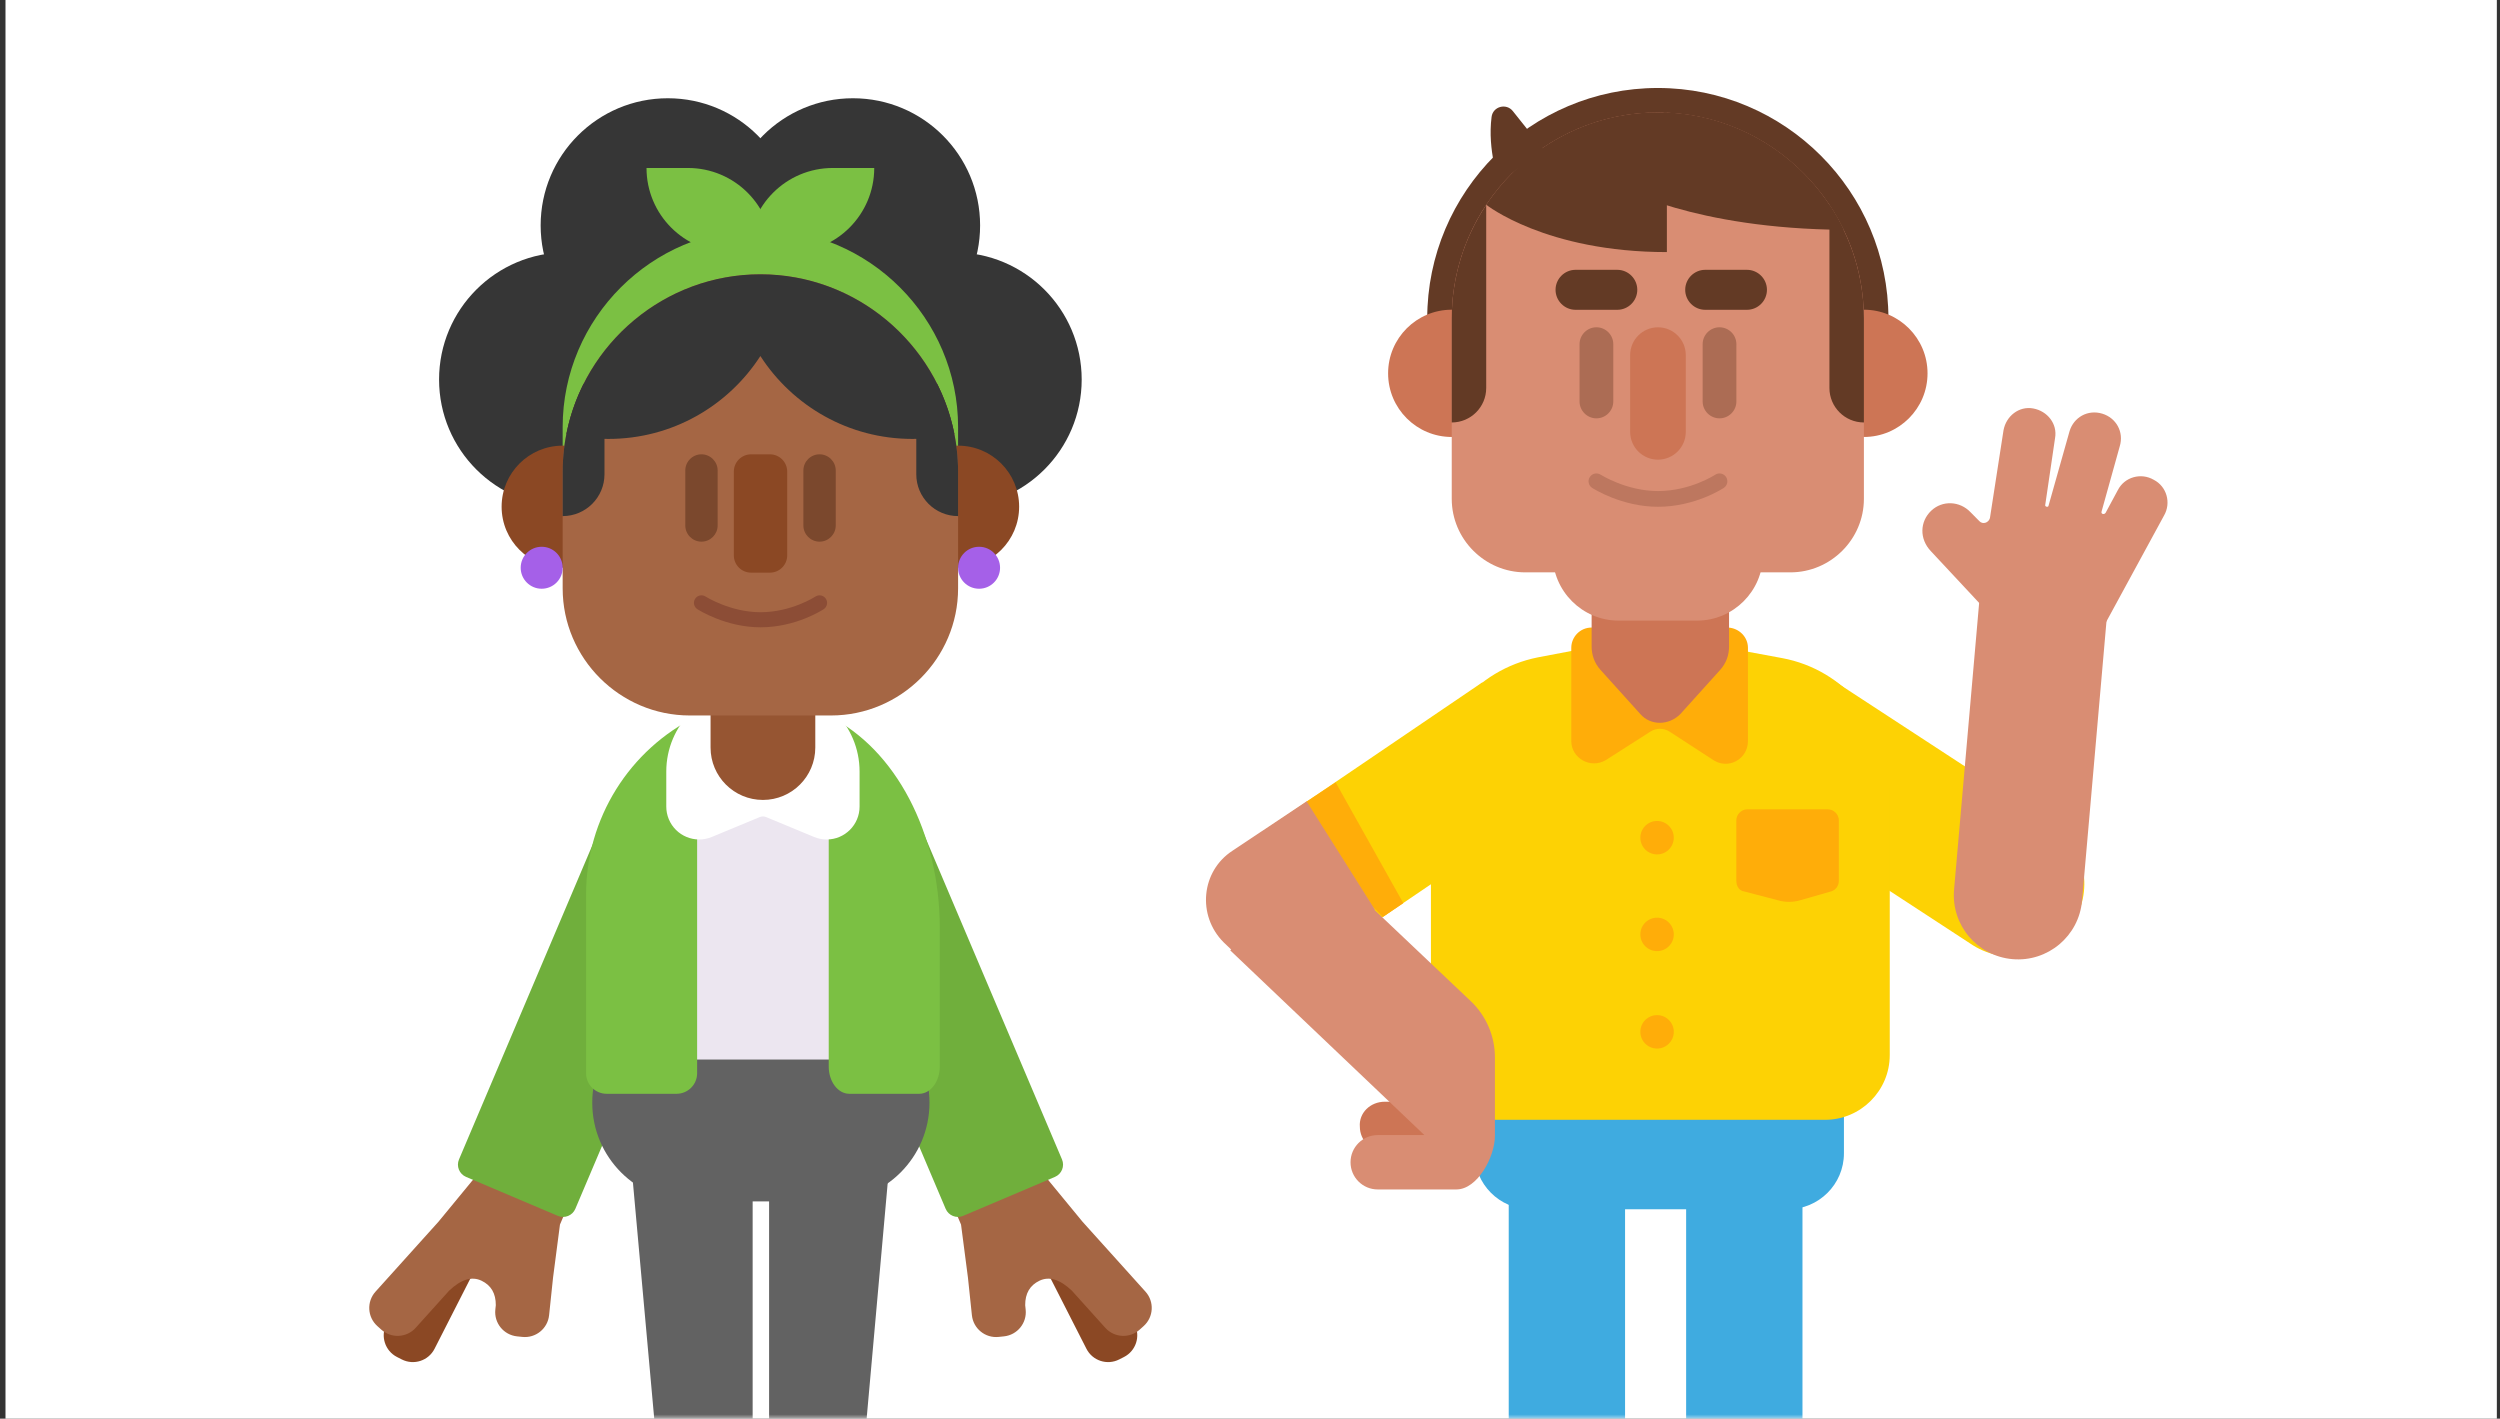 <svg xmlns="http://www.w3.org/2000/svg" xmlns:xlink="http://www.w3.org/1999/xlink" width="289" height="164" viewBox="0 0 289 164">
  <rect x="0" y="0" width="289" height="164" fill="#333333" stroke="none"/>
  <defs>
    <polygon id="exp_spanish_names-a" points="0 0 288 0 288 164 0 164"/>
  </defs>
  <g fill="none" fill-rule="evenodd" transform="translate(.635)">
    <mask id="exp_spanish_names-b" fill="#fff">
      <use xlink:href="#exp_spanish_names-a"/>
    </mask>
    <use fill="#FFF" xlink:href="#exp_spanish_names-a"/>
    <g mask="url(#exp_spanish_names-b)">
      <g transform="translate(39 9)">
        <g transform="matrix(-1 0 0 1 216.004 1)">
          <path fill="#CD7555" d="M95.544,117.358 L90.278,117.358 C88.699,117.358 87.382,118.674 87.382,120.254 C87.382,121.833 88.699,123.15 90.278,123.15 L95.544,123.15 C97.123,123.15 98.44,121.833 98.44,120.254 C98.571,118.674 97.255,117.358 95.544,117.358 Z"/>
          <polygon fill="#FDD204" fill-rule="nonzero" points="75.315 82.096 84.286 68.884 113.873 88.973 104.902 102.185"/>
          <polygon fill="#FFAD09" points="93.417 94.402 101.234 80.449 104.68 82.719 96.947 94.823 95.771 95.999"/>
          <path fill="#FDD204" fill-rule="nonzero" d="M44.416,68.192 C48.354,65.733 53.539,66.933 55.998,70.87 C58.456,74.808 57.257,79.993 53.319,82.452 L27.547,99.289 C23.609,101.747 18.424,100.548 15.965,96.61 C13.507,92.672 14.706,87.487 18.644,85.029 L44.416,68.192 Z"/>
          <path fill="#3FABE0" d="M85.18,118.022 L85.18,123.317 C85.18,126.847 82.322,129.789 78.707,129.789 L48.952,129.789 C45.422,129.789 42.48,126.931 42.48,123.317 L42.48,118.022 L85.18,118.022 Z"/>
          <path fill="#FDD204" d="M77.867,65.992 L64.166,63.386 L49.624,66.076 C42.396,67.421 37.184,73.725 37.184,81.038 L37.184,111.97 C37.184,116.088 40.547,119.451 44.665,119.451 L82.742,119.451 C86.861,119.451 90.223,116.088 90.223,111.97 L90.223,80.953 C90.223,73.641 85.012,67.421 77.867,65.992 Z"/>
          <path fill="#FFAD09" d="M53.575,64.899 L53.575,75.658 C53.575,77.759 55.845,79.02 57.61,77.843 L62.653,74.565 C63.325,74.145 64.166,74.145 64.838,74.565 L69.966,77.843 C71.731,78.936 74,77.675 74,75.658 L74,64.899 C74,63.638 72.992,62.545 71.647,62.545 L55.845,62.545 C54.584,62.63 53.575,63.638 53.575,64.899 Z"/>
          <path fill="#CD7555" d="M66.015,72.548 L70.638,67.421 C71.311,66.664 71.647,65.74 71.647,64.731 L71.647,47.416 L55.76,47.416 L55.76,64.731 C55.76,65.74 56.097,66.664 56.769,67.421 L61.392,72.548 C62.737,73.893 64.838,73.893 66.015,72.548 Z"/>
          <g transform="matrix(-1 0 0 1 95.535 .134)">
            <path fill="#633A25" d="M58.198,30.931 L58.198,26.694 C58.198,11.995 46.239,0.037 31.54,0.037 C16.842,0.037 4.883,11.995 4.883,26.694 L4.883,30.931 L58.198,30.931 Z"/>
            <g fill="#CD7555" transform="translate(0 25.288)">
              <circle cx="55.363" cy="7.736" r="7.356"/>
              <circle cx="7.717" cy="7.736" r="7.356"/>
            </g>
            <path fill="#D98D73" d="M46.86,56.031 L16.22,56.031 C11.544,56.031 7.717,52.204 7.717,47.528 L7.717,26.695 C7.717,13.593 18.438,2.872 31.54,2.872 C44.643,2.872 55.363,13.593 55.363,26.695 L55.363,47.528 C55.363,52.204 51.536,56.031 46.86,56.031 Z"/>
            <path fill="#D98D73" d="M36.087,61.608 L26.994,61.608 C22.81,61.608 19.387,58.185 19.387,54.002 C19.387,49.818 22.81,46.395 26.994,46.395 L36.087,46.395 C40.27,46.395 43.693,49.818 43.693,54.002 C43.693,58.185 40.27,61.608 36.087,61.608 Z"/>
            <path fill="#633A25" d="M11.702 13.551C9.188 17.325 7.717 21.845 7.717 26.694L7.717 38.703C9.918 38.703 11.702 36.918 11.702 34.718L11.702 13.551zM51.378 13.551C53.893 17.325 55.363 21.845 55.363 26.694L55.363 38.703C53.163 38.703 51.378 36.918 51.378 34.718L51.378 13.551z"/>
            <g transform="translate(19.609 20.67)">
              <path fill="#633A25" d="M7.246 5.009L2.418 5.009C1.148 5.009.108 3.968.108 2.698.108 1.428 1.147.387 2.418.387L7.246.387C8.517.387 9.557 1.427 9.557 2.698 9.557 3.969 8.518 5.009 7.246 5.009zM22.235 5.009L17.407 5.009C16.137 5.009 15.097 3.968 15.097 2.698 15.097 1.428 16.137.387 17.407.387L22.235.387C23.506.387 24.546 1.427 24.546 2.698 24.546 3.969 23.507 5.009 22.235 5.009z"/>
              <g transform="translate(2.84 6.651)">
                <g fill="#AC6C54">
                  <path d="M1.993 10.906C.921 10.906.043 10.029.043 8.956L.043 2.329C.043 1.257.92.379 1.993.379 3.065.379 3.943 1.256 3.943 2.329L3.943 8.956C3.942 10.029 3.065 10.906 1.993 10.906zM16.223 10.906C15.151 10.906 14.273 10.029 14.273 8.956L14.273 2.329C14.273 1.257 15.15.379 16.223.379 17.295.379 18.173 1.256 18.173 2.329L18.173 8.956C18.172 10.029 17.295 10.906 16.223 10.906z"/>
                </g>
                <path fill="#CD7555" d="M5.782,15.682 C4.005,15.682 2.566,14.242 2.566,12.467 L2.566,3.597 C2.566,1.821 4.006,0.381 5.782,0.381 C7.558,0.381 8.998,1.821 8.998,3.597 L8.998,12.467 C8.999,14.242 7.559,15.682 5.782,15.682 Z" transform="translate(3.326)"/>
              </g>
              <path fill="#BD775F" d="M11.948,27.78 C7.771,27.78 4.478,25.686 4.34,25.597 C3.918,25.325 3.797,24.763 4.069,24.341 C4.34,23.919 4.902,23.797 5.325,24.07 C5.353,24.088 8.321,25.962 11.947,25.962 C15.684,25.962 18.53,24.096 18.558,24.077 C18.976,23.8 19.54,23.913 19.818,24.33 C20.096,24.748 19.983,25.312 19.566,25.591 C19.432,25.679 16.228,27.78 11.948,27.78 Z"/>
            </g>
            <path fill="#633A25" d="M11.702,13.533 C11.702,13.533 18.557,19.008 32.587,19.008 L32.587,2.881 C32.24,2.866 31.891,2.855 31.54,2.855 C23.287,2.854 15.981,7.11 11.702,13.533 Z"/>
            <path fill="#633A25" d="M27.123 11.437C27.123 11.437 35.634 16.32 53.04 16.434 49.292 8.613 41.395 3.126 32.247 2.855 30.331 5.229 28.569 8.053 27.123 11.437zM13.181 10.88C13.181 10.88 11.825 7.243 12.323 3.378 12.478 2.172 14.02 1.755 14.778 2.706L18.386 7.234 13.181 10.88z"/>
          </g>
          <circle cx="64.082" cy="86.837" r="1.933" fill="#FFAD09"/>
          <circle cx="64.082" cy="98.017" r="1.933" fill="#FFAD09"/>
          <circle cx="64.082" cy="109.28" r="1.933" fill="#FFAD09"/>
          <path fill="#FFAD09" d="M53.995,93.057 L50.129,94.066 C49.288,94.318 48.364,94.318 47.523,94.066 L43.993,93.057 C43.404,92.889 43.068,92.385 43.068,91.797 L43.068,84.82 C43.068,84.148 43.657,83.559 44.329,83.559 L53.659,83.559 C54.332,83.559 54.92,84.148 54.92,84.82 L54.92,91.797 C54.92,92.469 54.584,92.973 53.995,93.057 Z"/>
          <rect width="13.449" height="101.874" x="47.273" y="127.1" fill="#3FABE0"/>
          <rect width="13.449" height="101.874" x="67.782" y="127.1" fill="#3FABE0"/>
          <g fill="#D98D73" transform="rotate(-5 396.912 6.192)">
            <path fill-rule="nonzero" d="M23.595,60.504 C23.595,64.604 20.271,67.928 16.171,67.928 C12.07,67.928 8.746,64.604 8.746,60.504 L8.746,25.914 C8.746,21.813 12.07,18.49 16.171,18.49 C20.271,18.49 23.595,21.813 23.595,25.914 L23.595,60.504 Z"/>
            <path d="M26.078,17.307 C25.198,15.743 23.243,15.254 21.679,16.134 L20.408,16.818 C19.92,17.111 19.333,16.72 19.333,16.134 L20.799,5.968 C20.995,4.307 19.92,2.743 18.258,2.547 C16.596,2.352 15.032,3.427 14.837,5.089 L13.664,12.811 C13.664,13.006 13.273,13.006 13.273,12.811 L13.468,3.818 C13.468,2.156 12.198,0.788 10.438,0.788 C8.777,0.788 7.408,2.059 7.408,3.818 L7.213,11.638 C7.213,11.931 6.822,11.931 6.724,11.638 L6.138,8.705 C5.844,7.044 4.183,5.968 2.521,6.359 C0.859,6.653 -0.216,8.314 0.175,9.976 L3.01,23.856 L8.972,22.585 L8.092,17.991 L12.882,18.089 L12.686,19.262 L15.521,19.653 L11.318,22.096 L14.544,27.668 L24.709,21.803 C26.469,20.826 26.957,18.871 26.078,17.307 Z" transform="rotate(-12 27.14 -1.683)"/>
          </g>
          <path fill="#D98D73" d="M96.376,121.216 L90.979,121.216 L113.422,99.866 L103.251,89.023 L85.6,105.75 C83.835,107.431 82.826,109.784 82.826,112.222 L82.826,121.3 C82.826,123.737 84.843,127.5 87.281,127.5 L96.376,127.5 C98.112,127.5 99.518,126.093 99.518,124.358 C99.518,124.358 99.518,124.358 99.518,124.358 L99.518,124.358 C99.518,122.623 98.112,121.216 96.376,121.216 Z"/>
          <path fill="#D98D73" d="M96.695,95.159 L104.596,82.635 L113.17,88.35 C116.784,90.704 117.289,95.831 114.179,98.941 L112.329,100.706 L96.695,95.159 Z"/>
        </g>
        <g transform="translate(.143 .96)">
          <g transform="matrix(-1 0 0 1 45.326 81.38)">
            <g transform="scale(-1 1) rotate(8 -36.621 -247.766)">
              <path fill="#8B4824" d="M7.092,46.87 L7.711,46.87 C9.266,46.87 10.526,48.13 10.526,49.684 L10.526,60.578 C10.526,62.132 9.266,63.392 7.711,63.392 L7.092,63.392 C5.537,63.392 4.277,62.132 4.277,60.578 L4.277,49.684 C4.277,48.13 5.537,46.87 7.092,46.87 Z" transform="rotate(19 7.402 55.131)"/>
              <path fill="#A56644" d="M9.317,54.409 L6.086,59.2 C5.217,60.489 3.467,60.829 2.179,59.959 L1.665,59.613 C0.376,58.744 0.036,56.994 0.905,55.706 L6.98,46.7 L10.43,41.061 C10.474,40.989 10.521,40.918 10.569,40.85 L21.488,0.101 L32.218,2.976 L20.941,45.062 L21.003,51.235 L21.156,55.615 C21.21,57.168 19.995,58.471 18.441,58.525 L17.822,58.547 C16.269,58.601 14.965,57.386 14.911,55.833 L14.893,55.319 C14.712,53.976 14.037,53.119 12.869,52.749 C11.679,52.371 10.495,52.925 9.317,54.409 Z"/>
            </g>
            <path fill="#70AF3C" d="M10.794,0.95 L22.324,0.95 C23.175,0.95 23.865,1.64 23.865,2.49 L23.865,47.327 C23.865,48.177 23.175,48.867 22.324,48.867 L10.794,48.867 C9.944,48.867 9.254,48.177 9.254,47.327 L9.254,2.49 C9.254,1.64 9.944,0.95 10.794,0.95 Z" transform="rotate(-23 16.56 24.908)"/>
          </g>
          <g transform="translate(50.945 81.38)">
            <g transform="scale(-1 1) rotate(8 -36.621 -247.766)">
              <path fill="#8B4824" d="M7.092,46.87 L7.711,46.87 C9.266,46.87 10.526,48.13 10.526,49.684 L10.526,60.578 C10.526,62.132 9.266,63.392 7.711,63.392 L7.092,63.392 C5.537,63.392 4.277,62.132 4.277,60.578 L4.277,49.684 C4.277,48.13 5.537,46.87 7.092,46.87 Z" transform="rotate(19 7.402 55.131)"/>
              <path fill="#A56644" d="M9.317,54.409 L6.086,59.2 C5.217,60.489 3.467,60.829 2.179,59.959 L1.665,59.613 C0.376,58.744 0.036,56.994 0.905,55.706 L6.98,46.7 L10.43,41.061 C10.474,40.989 10.521,40.918 10.569,40.85 L21.488,0.101 L32.218,2.976 L20.941,45.062 L21.003,51.235 L21.156,55.615 C21.21,57.168 19.995,58.471 18.441,58.525 L17.822,58.547 C16.269,58.601 14.965,57.386 14.911,55.833 L14.893,55.319 C14.712,53.976 14.037,53.119 12.869,52.749 C11.679,52.371 10.495,52.925 9.317,54.409 Z"/>
            </g>
            <path fill="#70AF3C" d="M10.794,0.95 L22.324,0.95 C23.175,0.95 23.865,1.64 23.865,2.49 L23.865,47.327 C23.865,48.177 23.175,48.867 22.324,48.867 L10.794,48.867 C9.944,48.867 9.254,48.177 9.254,47.327 L9.254,2.49 C9.254,1.64 9.944,0.95 10.794,0.95 Z" transform="rotate(-23 16.56 24.908)"/>
          </g>
          <path fill="#626262" d="M50.28,119.415 L62.242,119.415 C62.877,119.415 63.393,119.93 63.393,120.565 L63.393,181.496 C63.393,182.132 62.877,182.647 62.242,182.647 L55.728,182.647 C55.133,182.647 54.636,182.192 54.582,181.599 L49.134,120.668 C49.078,120.035 49.545,119.476 50.178,119.419 C50.212,119.416 50.246,119.415 50.28,119.415 Z" transform="matrix(-1 0 0 1 112.522 0)"/>
          <path fill="#626262" d="M33.986,119.415 L46.077,119.415 C46.713,119.415 47.228,119.93 47.228,120.565 L47.228,181.496 C47.228,182.132 46.713,182.647 46.077,182.647 L39.484,182.647 C38.889,182.647 38.392,182.193 38.338,181.6 L32.841,120.669 C32.783,120.036 33.25,119.477 33.883,119.42 C33.917,119.416 33.952,119.415 33.986,119.415 Z"/>
          <path fill="#626262" d="M40.097,106.103 L56.261,106.103 C62.563,106.103 67.671,111.211 67.671,117.513 L67.671,117.513 C67.671,123.815 62.563,128.923 56.261,128.923 L40.097,128.923 C33.795,128.923 28.686,123.815 28.686,117.513 L28.686,117.513 C28.686,111.211 33.795,106.103 40.097,106.103 Z"/>
          <path fill="#ECE6F0" d="M48.417,72.823 L48.417,72.823 C59.182,72.823 67.909,81.55 67.909,92.315 L67.909,110.144 C67.909,111.457 66.845,112.521 65.532,112.521 L31.301,112.521 C29.988,112.521 28.924,111.457 28.924,110.144 L28.924,92.315 C28.924,81.55 37.651,72.823 48.417,72.823 Z"/>
          <path fill="#7BC043" d="M40.81 72.823L40.81 114.105C40.81 115.418 39.745 116.482 38.433 116.482L30.35 116.482C29.037 116.482 27.973 115.418 27.973 114.105L27.973 93.432C27.973 84.677 32.952 76.684 40.81 72.823zM68.86 97.289L68.86 113.329C68.86 115.07 67.796 116.482 66.483 116.482L58.401 116.482C57.088 116.482 56.023 115.07 56.023 113.329L56.023 72.823C63.739 76.614 68.86 86.375 68.86 97.289z"/>
          <path fill="#FFF" d="M46.985,69.495 L49.848,69.495 C55.228,69.495 59.589,73.856 59.589,79.236 L59.589,83.281 C59.589,85.382 57.886,87.085 55.786,87.085 C55.285,87.085 54.79,86.986 54.328,86.794 L48.781,84.492 C48.548,84.396 48.285,84.396 48.052,84.492 L42.505,86.794 C40.565,87.599 38.34,86.679 37.534,84.739 C37.343,84.277 37.244,83.782 37.244,83.281 L37.244,79.236 C37.244,73.856 41.605,69.495 46.985,69.495 Z"/>
          <path fill="#965532" d="M48.417,59.29 L48.417,59.29 C51.76,59.29 54.47,62 54.47,65.343 L54.47,76.459 C54.47,79.803 51.76,82.513 48.417,82.513 L48.417,82.513 C45.073,82.513 42.363,79.803 42.363,76.459 L42.363,65.343 C42.363,62 45.073,59.29 48.417,59.29 Z"/>
          <g transform="translate(10.739 .823)">
            <g fill="#363636">
              <circle cx="14.941" cy="33.092" r="14.701"/>
              <circle cx="26.683" cy="15.276" r="14.701"/>
              <g transform="translate(33.28)">
                <circle cx="26.545" cy="33.092" r="14.701"/>
                <circle cx="14.802" cy="15.276" r="14.701"/>
              </g>
            </g>
            <path fill="#7BC043" d="M45.547,66.734 L29.219,66.734 C21.139,66.734 14.527,60.123 14.527,52.042 L14.527,38.589 C14.527,26.018 24.812,15.733 37.383,15.733 C49.953,15.733 60.238,26.018 60.238,38.589 L60.238,52.042 C60.238,60.123 53.627,66.734 45.547,66.734 Z"/>
            <g fill="#8B4824" transform="translate(7.131 40.411)">
              <circle cx="53.107" cy="7.381" r="7.057"/>
              <circle cx="7.396" cy="7.381" r="7.057"/>
            </g>
            <path fill="#A56644" d="M45.547,71.926 L29.219,71.926 C21.139,71.926 14.527,65.316 14.527,57.235 L14.527,43.782 C14.527,31.211 24.812,20.926 37.383,20.926 C49.953,20.926 60.238,31.211 60.238,43.782 L60.238,57.235 C60.238,65.315 53.627,71.926 45.547,71.926 Z"/>
            <g fill="#7B482D" transform="translate(28.526 41.411)">
              <path d="M2.047 10.423C1.018 10.423.177 9.581.177 8.552L.177 2.194C.177 1.165 1.018.324 2.047.324 3.075.324 3.917 1.165 3.917 2.194L3.917 8.552C3.917 9.581 3.075 10.423 2.047 10.423zM15.699 10.423C14.67 10.423 13.828 9.581 13.828 8.552L13.828 2.194C13.828 1.165 14.67.324 15.699.324 16.727.324 17.569 1.165 17.569 2.194L17.569 8.552C17.569 9.581 16.727 10.423 15.699 10.423z"/>
            </g>
            <path fill="#8B4824" d="M34.313,53.416 L34.313,43.736 C34.313,42.631 35.208,41.736 36.313,41.736 L38.484,41.736 C39.589,41.736 40.484,42.631 40.484,43.736 L40.484,53.416 C40.484,54.521 39.589,55.416 38.484,55.416 L36.313,55.416 C35.208,55.416 34.313,54.521 34.313,53.416 Z"/>
            <path fill="#8C4D36" d="M37.398,61.734 C33.391,61.734 30.232,59.726 30.1,59.64 C29.695,59.379 29.579,58.839 29.84,58.435 C30.101,58.03 30.641,57.915 31.045,58.175 C31.072,58.193 33.92,59.99 37.398,59.99 C40.96,59.99 43.715,58.199 43.742,58.181 C44.144,57.916 44.685,58.026 44.95,58.427 C45.216,58.828 45.107,59.368 44.707,59.634 C44.579,59.719 41.505,61.734 37.398,61.734 Z"/>
            <path fill="#363636" d="M59.807,39.383 C57.741,28.899 48.45,20.926 37.383,20.926 C26.316,20.926 17.025,28.899 14.959,39.383 C16.519,39.755 18.145,39.957 19.819,39.957 C27.189,39.957 33.663,36.138 37.383,30.374 C41.103,36.138 47.577,39.957 54.947,39.957 C56.621,39.957 58.247,39.755 59.807,39.383 Z"/>
            <path fill="#363636" d="M19.361 44.044L19.361 33.59 16.948 33.59C15.403 36.663 14.528 40.124 14.528 43.782L14.528 48.878C17.197 48.878 19.361 46.714 19.361 44.044zM55.405 44.044L55.405 33.59 57.818 33.59C59.363 36.663 60.238 40.124 60.238 43.782L60.238 48.878C57.568 48.878 55.405 46.714 55.405 44.044z"/>
            <g fill="#7BC043" transform="translate(23.771 8.32)">
              <path d="M26.774,0.316 L21.985,0.316 C16.598,0.316 12.23,4.684 12.23,10.071 L17.019,10.071 C22.407,10.071 26.774,5.703 26.774,0.316 Z"/>
              <path d="M0.449,0.316 L5.237,0.316 C10.625,0.316 14.992,4.684 14.992,10.071 L10.203,10.071 C4.816,10.071 0.449,5.703 0.449,0.316 Z"/>
            </g>
            <circle cx="62.664" cy="54.849" r="2.426" fill="#A560E8"/>
            <circle cx="12.101" cy="54.849" r="2.426" fill="#A560E8"/>
          </g>
        </g>
      </g>
    </g>
  </g>
</svg>
